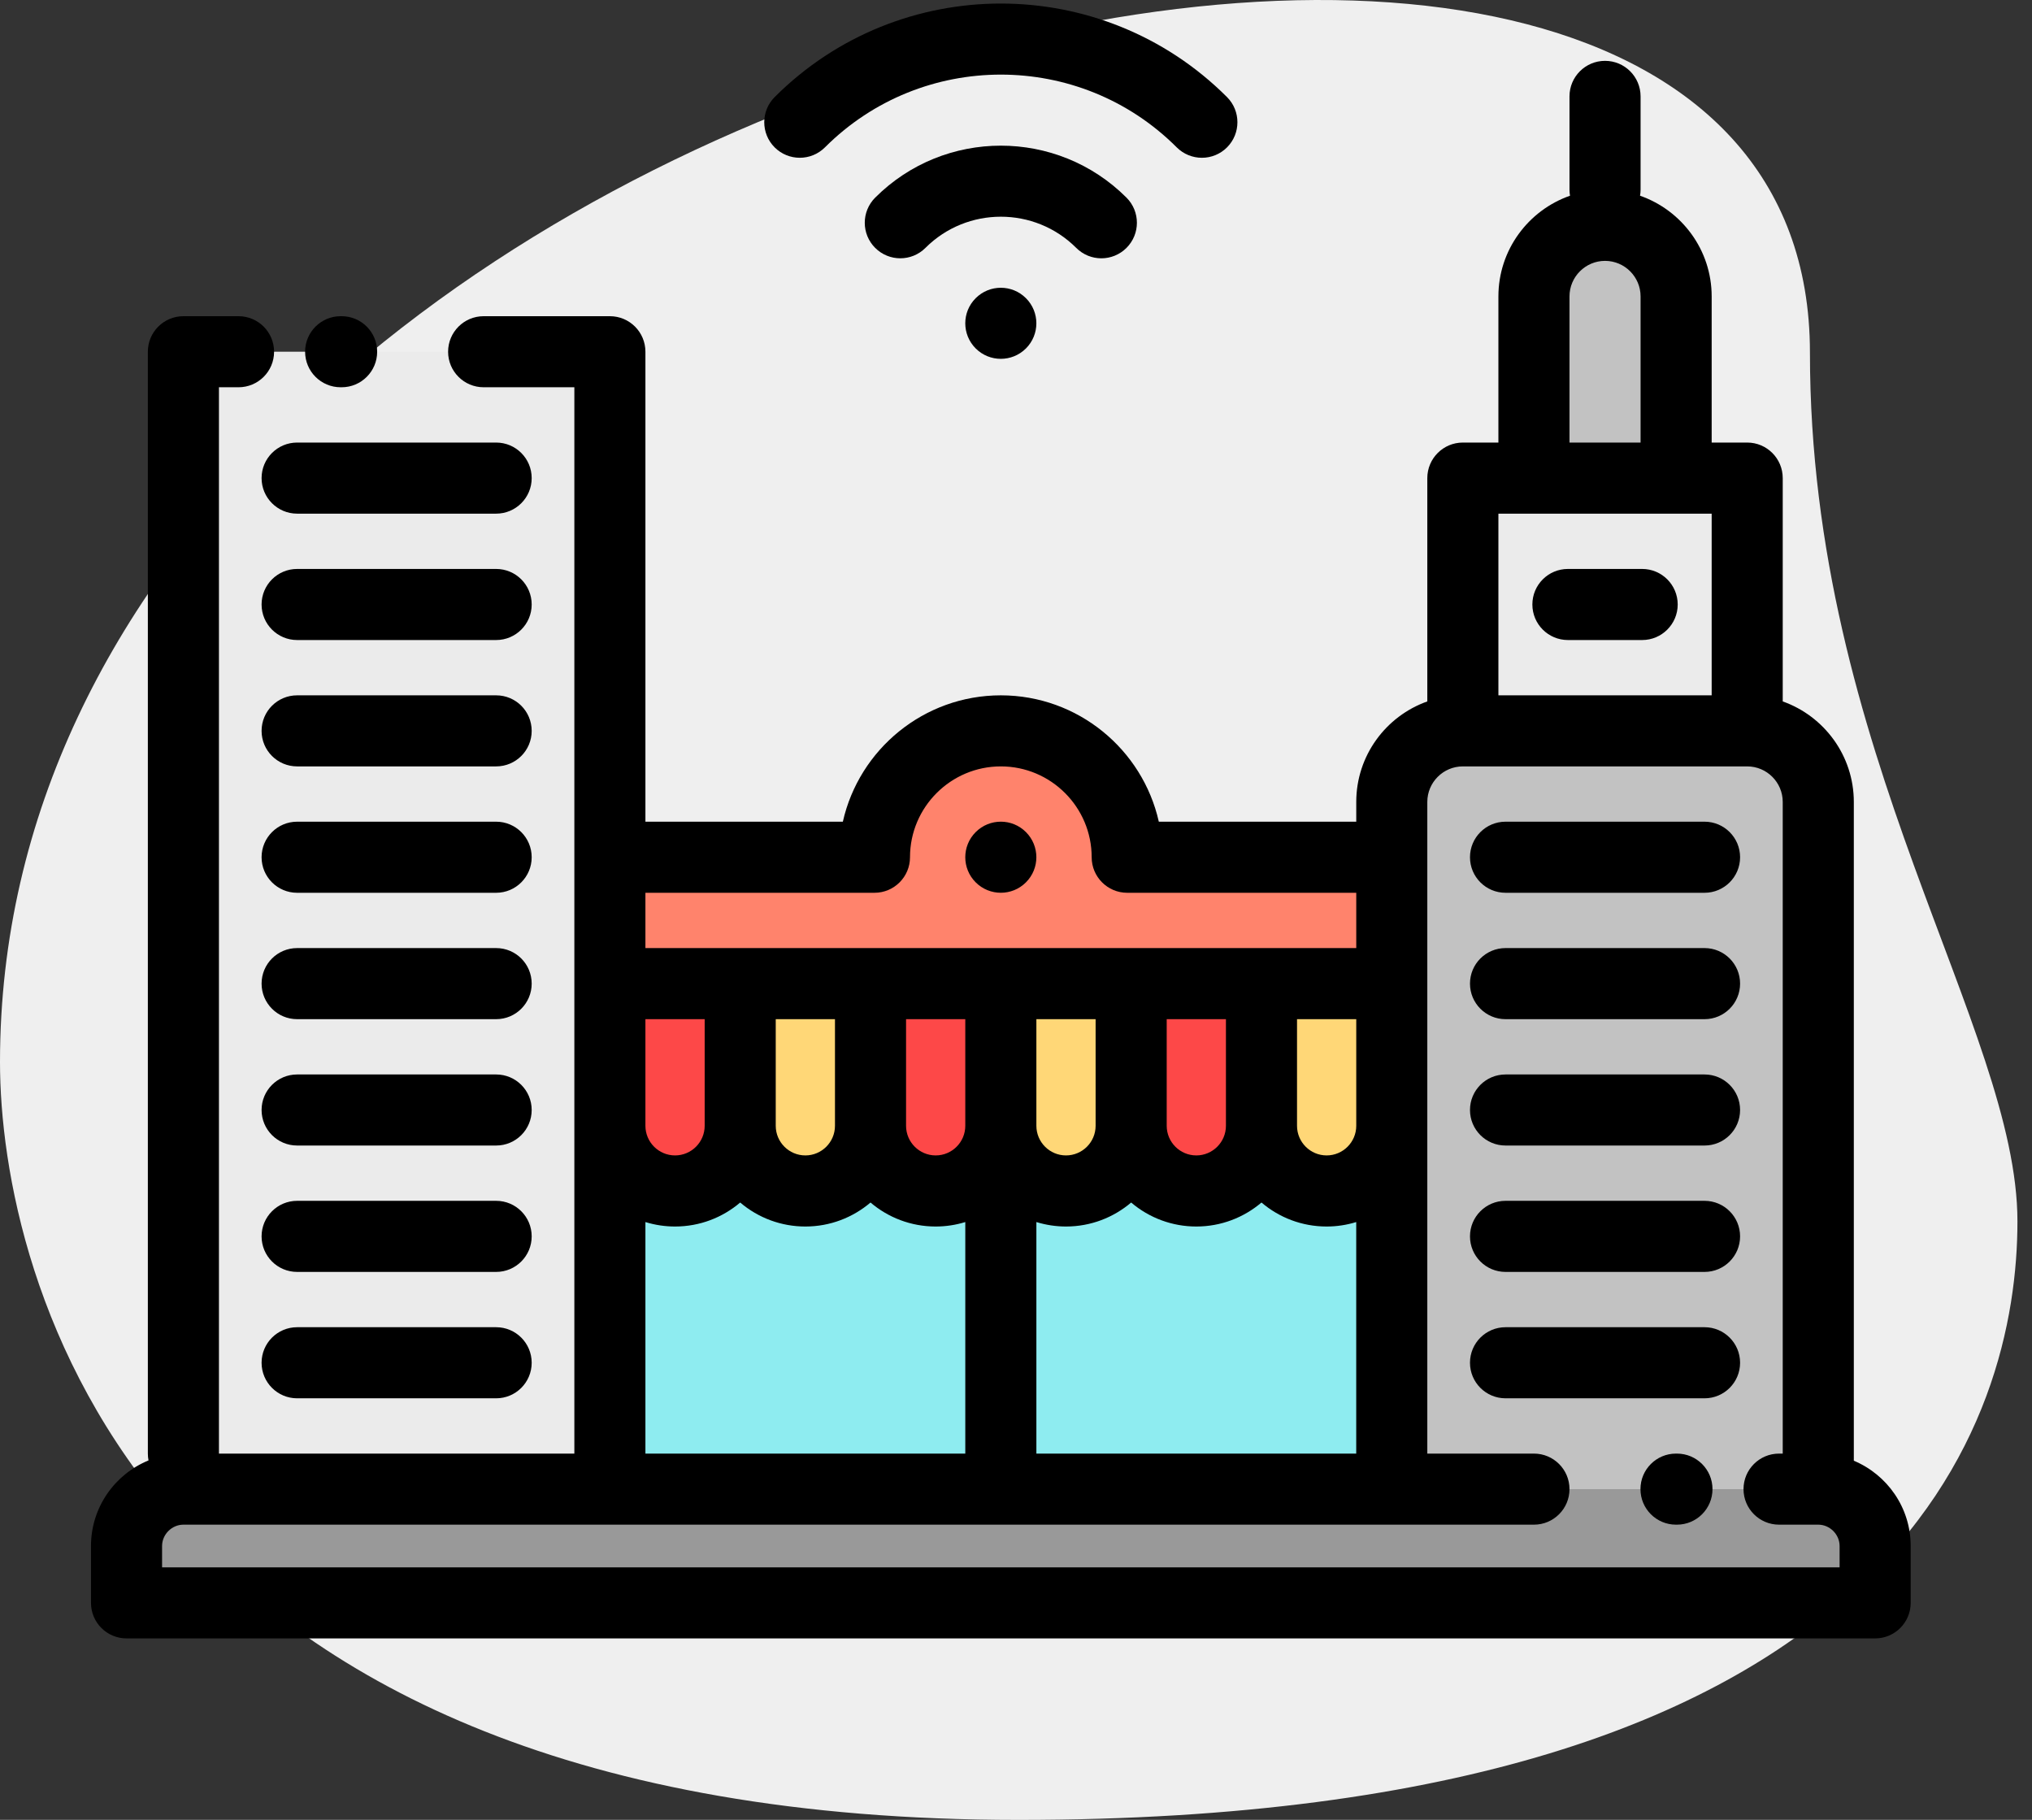 <svg width="67" height="60" viewBox="0 0 67 60" fill="none" xmlns="http://www.w3.org/2000/svg">
<rect x="0" y="0" width="67" height="60" fill="#333333" stroke="none"/>
<g clip-path="url(#clip0_517_3149)">
<path d="M59.678 11.624C59.678 24.833 66.52 33.904 66.52 40.269C66.52 46.634 62.861 60.002 33.58 60.002C4.299 60.002 0 42.019 0 35.018C0 2.234 59.678 -11.769 59.678 11.624Z" fill="#EFEFEF"/>
<path fill-rule="evenodd" clip-rule="evenodd" d="M20.109 28.263V11.596H6.047V49.096H20.109V28.263Z" fill="#EBEBEB"/>
<path fill-rule="evenodd" clip-rule="evenodd" d="M26.555 39.266C25.368 39.266 24.406 38.304 24.406 37.117C24.406 38.304 23.445 39.266 22.258 39.266C21.071 39.266 20.109 38.304 20.109 37.117V49.096H45.891V37.117C45.891 38.304 44.929 39.266 43.742 39.266C42.556 39.266 41.594 38.304 41.594 37.117C41.594 38.304 40.632 39.266 39.445 39.266C38.259 39.266 37.297 38.304 37.297 37.117C37.297 38.304 36.335 39.266 35.149 39.266C33.962 39.266 33 38.304 33 37.117C33 38.304 32.038 39.266 30.852 39.266C29.665 39.266 28.703 38.304 28.703 37.117C28.703 38.304 27.741 39.266 26.555 39.266Z" fill="#8EECF0"/>
<path fill-rule="evenodd" clip-rule="evenodd" d="M45.891 28.263V49.096H59.953V26.44C59.953 25.151 58.898 24.097 57.609 24.097H48.234C46.945 24.097 45.891 25.151 45.891 26.44V28.263Z" fill="#C2C2C2"/>
<path fill-rule="evenodd" clip-rule="evenodd" d="M48.234 24.097H57.609V15.763H48.234V24.097Z" fill="#EBEBEB"/>
<path fill-rule="evenodd" clip-rule="evenodd" d="M50.578 15.763H55.266V9.773C55.266 8.484 54.211 7.429 52.922 7.429C51.633 7.429 50.578 8.484 50.578 9.773V15.763Z" fill="#C2C2C2"/>
<path fill-rule="evenodd" clip-rule="evenodd" d="M37.167 28.263C37.167 25.962 35.301 24.097 33 24.097C30.699 24.097 28.833 25.962 28.833 28.263H20.109V32.43H45.891V28.263H37.167Z" fill="#FF836C"/>
<path fill-rule="evenodd" clip-rule="evenodd" d="M24.406 37.117V32.43H20.109V37.117C20.109 38.304 21.071 39.266 22.258 39.266C23.444 39.266 24.406 38.304 24.406 37.117Z" fill="#FD4848"/>
<path fill-rule="evenodd" clip-rule="evenodd" d="M33 49.096H6.047C5.016 49.096 4.172 49.94 4.172 50.971V52.846H61.828V50.971C61.828 49.94 60.984 49.096 59.953 49.096H33Z" fill="#999999"/>
<path fill-rule="evenodd" clip-rule="evenodd" d="M28.703 37.117V32.43H24.406V37.117C24.406 38.304 25.368 39.266 26.555 39.266C27.741 39.266 28.703 38.304 28.703 37.117Z" fill="#FFD777"/>
<path fill-rule="evenodd" clip-rule="evenodd" d="M33 37.117V32.43H28.703V37.117C28.703 38.304 29.665 39.266 30.852 39.266C32.038 39.266 33 38.304 33 37.117Z" fill="#FD4848"/>
<path fill-rule="evenodd" clip-rule="evenodd" d="M37.297 37.117V32.43H33V37.117C33 38.304 33.962 39.266 35.149 39.266C36.335 39.266 37.297 38.304 37.297 37.117Z" fill="#FFD777"/>
<path fill-rule="evenodd" clip-rule="evenodd" d="M41.594 37.117V32.43H37.297V37.117C37.297 38.304 38.259 39.266 39.445 39.266C40.632 39.266 41.594 38.304 41.594 37.117Z" fill="#FD4848"/>
<path fill-rule="evenodd" clip-rule="evenodd" d="M45.891 37.117V32.43H41.594V37.117C41.594 38.304 42.556 39.266 43.742 39.266C44.929 39.266 45.891 38.304 45.891 37.117Z" fill="#FFD777"/>
<path d="M61.125 48.159V26.441C61.125 24.913 60.145 23.61 58.781 23.126V15.763C58.781 15.116 58.257 14.591 57.609 14.591H56.438V9.773C56.438 8.239 55.449 6.932 54.076 6.453C54.087 6.39 54.094 6.324 54.094 6.258V3.178C54.094 2.531 53.569 2.006 52.922 2.006C52.275 2.006 51.75 2.531 51.75 3.178V6.258C51.75 6.324 51.757 6.39 51.767 6.453C50.395 6.932 49.406 8.239 49.406 9.773V14.591H48.234C47.587 14.591 47.062 15.116 47.062 15.763V23.126C45.698 23.61 44.719 24.912 44.719 26.44V27.091H38.209C37.674 24.709 35.542 22.925 33 22.925C30.459 22.925 28.327 24.709 27.791 27.091H21.281V11.597C21.281 10.949 20.757 10.425 20.109 10.425H15.947C15.3 10.425 14.775 10.949 14.775 11.597C14.775 12.244 15.3 12.768 15.947 12.768H18.938V47.925H7.219V12.768H7.865C8.512 12.768 9.037 12.244 9.037 11.597C9.037 10.949 8.512 10.425 7.865 10.425H6.047C5.4 10.425 4.875 10.949 4.875 11.597V47.925C4.875 48.002 4.883 48.078 4.897 48.15C3.786 48.605 3 49.698 3 50.971V52.846C3 53.494 3.525 54.018 4.172 54.018H61.828C62.475 54.018 63 53.494 63 52.846V50.971C63 49.707 62.225 48.62 61.125 48.16V48.159ZM51.75 9.773C51.75 9.127 52.276 8.601 52.922 8.601C53.568 8.601 54.094 9.127 54.094 9.773V14.591H51.75V9.773ZM56.438 16.935V22.925H49.406V16.935H56.438ZM21.281 33.602H23.235V37.117C23.235 37.656 22.797 38.094 22.258 38.094C21.719 38.094 21.281 37.656 21.281 37.117V33.602ZM25.578 33.602H27.531V37.117C27.531 37.656 27.093 38.094 26.555 38.094C26.016 38.094 25.578 37.656 25.578 37.117V33.602ZM29.875 33.602H31.828V37.117C31.828 37.656 31.39 38.094 30.852 38.094C30.313 38.094 29.875 37.656 29.875 37.117V33.602ZM44.719 37.117C44.719 37.656 44.281 38.094 43.742 38.094C43.204 38.094 42.766 37.656 42.766 37.117V33.602H44.719V37.117ZM40.422 37.117C40.422 37.656 39.984 38.094 39.445 38.094C38.907 38.094 38.469 37.656 38.469 37.117V33.602H40.422V37.117H40.422ZM36.125 37.117C36.125 37.656 35.687 38.094 35.148 38.094C34.61 38.094 34.172 37.656 34.172 37.117V33.602H36.125V37.117ZM34.172 47.925V40.291C34.488 40.388 34.817 40.438 35.148 40.438C35.967 40.438 36.717 40.14 37.297 39.647C37.896 40.158 38.658 40.439 39.445 40.438C40.264 40.438 41.014 40.14 41.594 39.647C42.173 40.14 42.923 40.438 43.742 40.438C44.082 40.438 44.409 40.386 44.718 40.291V47.925H34.172ZM28.833 29.435C29.481 29.435 30.005 28.91 30.005 28.263C30.005 26.612 31.349 25.268 33 25.268C34.652 25.268 35.995 26.612 35.995 28.263C35.995 28.91 36.52 29.435 37.167 29.435H44.719V31.258H21.281V29.435H28.833ZM21.281 47.925V40.291C21.598 40.389 21.927 40.438 22.258 40.438C23.077 40.438 23.826 40.14 24.406 39.647C25.005 40.158 25.767 40.439 26.555 40.438C27.373 40.438 28.123 40.14 28.703 39.647C29.282 40.14 30.033 40.438 30.851 40.438C31.191 40.438 31.519 40.386 31.828 40.291V47.925H21.281ZM60.656 51.675H5.344V50.971C5.344 50.59 5.666 50.268 6.047 50.268H50.578C51.225 50.268 51.75 49.744 51.75 49.096C51.75 48.449 51.225 47.925 50.578 47.925H47.062V26.44C47.062 25.794 47.588 25.268 48.234 25.268H57.609C58.256 25.268 58.781 25.794 58.781 26.44V47.925H58.66C58.013 47.925 57.488 48.449 57.488 49.096C57.488 49.744 58.013 50.268 58.66 50.268H59.953C60.334 50.268 60.656 50.59 60.656 50.971V51.675Z" fill="black"/>
<path d="M55.293 47.925H55.261C54.614 47.925 54.09 48.449 54.09 49.096C54.09 49.744 54.614 50.268 55.261 50.268H55.293C55.94 50.268 56.465 49.744 56.465 49.096C56.465 48.449 55.94 47.925 55.293 47.925ZM33.828 9.831C33.37 9.373 32.628 9.373 32.171 9.831C31.713 10.288 31.713 11.03 32.171 11.488C32.628 11.945 33.37 11.945 33.828 11.488C34.286 11.03 34.286 10.288 33.828 9.831ZM27.2 4.859C30.398 1.66 35.602 1.66 38.8 4.859C38.909 4.968 39.038 5.054 39.181 5.113C39.323 5.172 39.475 5.202 39.629 5.202C39.783 5.202 39.936 5.172 40.078 5.113C40.22 5.054 40.349 4.968 40.458 4.859C40.915 4.401 40.915 3.659 40.458 3.201C36.345 -0.911 29.655 -0.911 25.542 3.201C25.085 3.659 25.085 4.401 25.542 4.859C26 5.316 26.742 5.316 27.2 4.859Z" fill="black"/>
<path d="M37.143 8.173C37.601 7.716 37.601 6.974 37.143 6.516C34.858 4.231 31.142 4.231 28.857 6.516C28.399 6.974 28.399 7.716 28.857 8.173C29.086 8.402 29.386 8.516 29.685 8.516C29.985 8.516 30.285 8.402 30.514 8.173C31.885 6.802 34.115 6.802 35.486 8.173C35.943 8.631 36.685 8.631 37.143 8.173ZM16.359 43.758H9.797C9.15 43.758 8.625 44.283 8.625 44.93C8.625 45.577 9.15 46.102 9.797 46.102H16.359C17.007 46.102 17.531 45.577 17.531 44.93C17.531 44.283 17.007 43.758 16.359 43.758ZM16.359 39.591H9.797C9.15 39.591 8.625 40.116 8.625 40.763C8.625 41.41 9.15 41.935 9.797 41.935H16.359C17.007 41.935 17.531 41.41 17.531 40.763C17.531 40.116 17.007 39.591 16.359 39.591ZM16.359 35.425H9.797C9.15 35.425 8.625 35.949 8.625 36.596C8.625 37.244 9.15 37.768 9.797 37.768H16.359C17.007 37.768 17.531 37.244 17.531 36.596C17.531 35.949 17.007 35.425 16.359 35.425ZM16.359 31.258H9.797C9.15 31.258 8.625 31.782 8.625 32.43C8.625 33.077 9.15 33.602 9.797 33.602H16.359C17.007 33.602 17.531 33.077 17.531 32.43C17.531 31.782 17.007 31.258 16.359 31.258ZM16.359 27.091H9.797C9.15 27.091 8.625 27.616 8.625 28.263C8.625 28.91 9.15 29.435 9.797 29.435H16.359C17.007 29.435 17.531 28.91 17.531 28.263C17.531 27.616 17.007 27.091 16.359 27.091ZM16.359 22.925H9.797C9.15 22.925 8.625 23.449 8.625 24.097C8.625 24.744 9.15 25.268 9.797 25.268H16.359C17.007 25.268 17.531 24.744 17.531 24.097C17.531 23.449 17.007 22.925 16.359 22.925ZM16.359 18.758H9.797C9.15 18.758 8.625 19.283 8.625 19.93C8.625 20.577 9.15 21.102 9.797 21.102H16.359C17.007 21.102 17.531 20.577 17.531 19.93C17.531 19.283 17.007 18.758 16.359 18.758ZM8.625 15.763C8.625 16.41 9.15 16.935 9.797 16.935H16.359C17.007 16.935 17.531 16.41 17.531 15.763C17.531 15.116 17.007 14.591 16.359 14.591H9.797C9.15 14.591 8.625 15.116 8.625 15.763ZM33.828 27.434C33.371 26.976 32.629 26.976 32.171 27.434C31.713 27.892 31.713 28.634 32.171 29.091C32.629 29.549 33.371 29.549 33.828 29.091C34.286 28.634 34.286 27.892 33.828 27.434V27.434ZM56.203 43.758H49.641C48.993 43.758 48.469 44.283 48.469 44.93C48.469 45.577 48.993 46.102 49.641 46.102H56.203C56.85 46.102 57.375 45.577 57.375 44.93C57.375 44.283 56.85 43.758 56.203 43.758ZM56.203 39.591H49.641C48.993 39.591 48.469 40.116 48.469 40.763C48.469 41.41 48.993 41.935 49.641 41.935H56.203C56.85 41.935 57.375 41.41 57.375 40.763C57.375 40.116 56.85 39.591 56.203 39.591ZM56.203 35.425H49.641C48.993 35.425 48.469 35.949 48.469 36.596C48.469 37.244 48.993 37.768 49.641 37.768H56.203C56.85 37.768 57.375 37.244 57.375 36.596C57.375 35.949 56.85 35.425 56.203 35.425ZM56.203 31.258H49.641C48.993 31.258 48.469 31.782 48.469 32.43C48.469 33.077 48.993 33.602 49.641 33.602H56.203C56.85 33.602 57.375 33.077 57.375 32.43C57.375 31.782 56.85 31.258 56.203 31.258ZM56.203 27.091H49.641C48.993 27.091 48.469 27.616 48.469 28.263C48.469 28.91 48.993 29.435 49.641 29.435H56.203C56.85 29.435 57.375 28.91 57.375 28.263C57.375 27.616 56.85 27.091 56.203 27.091ZM51.698 21.102H54.146C54.793 21.102 55.318 20.577 55.318 19.93C55.318 19.283 54.793 18.758 54.146 18.758H51.698C51.05 18.758 50.526 19.283 50.526 19.93C50.526 20.577 51.05 21.102 51.698 21.102ZM11.232 12.768H11.264C11.911 12.768 12.436 12.244 12.436 11.597C12.436 10.949 11.911 10.425 11.264 10.425H11.232C10.585 10.425 10.06 10.949 10.06 11.597C10.06 12.244 10.585 12.768 11.232 12.768Z" fill="black"/>
</g>
<defs>
<clipPath id="clip0_517_3149">
<rect width="66.52" height="60.002" fill="white"/>
</clipPath>
</defs>
</svg>
